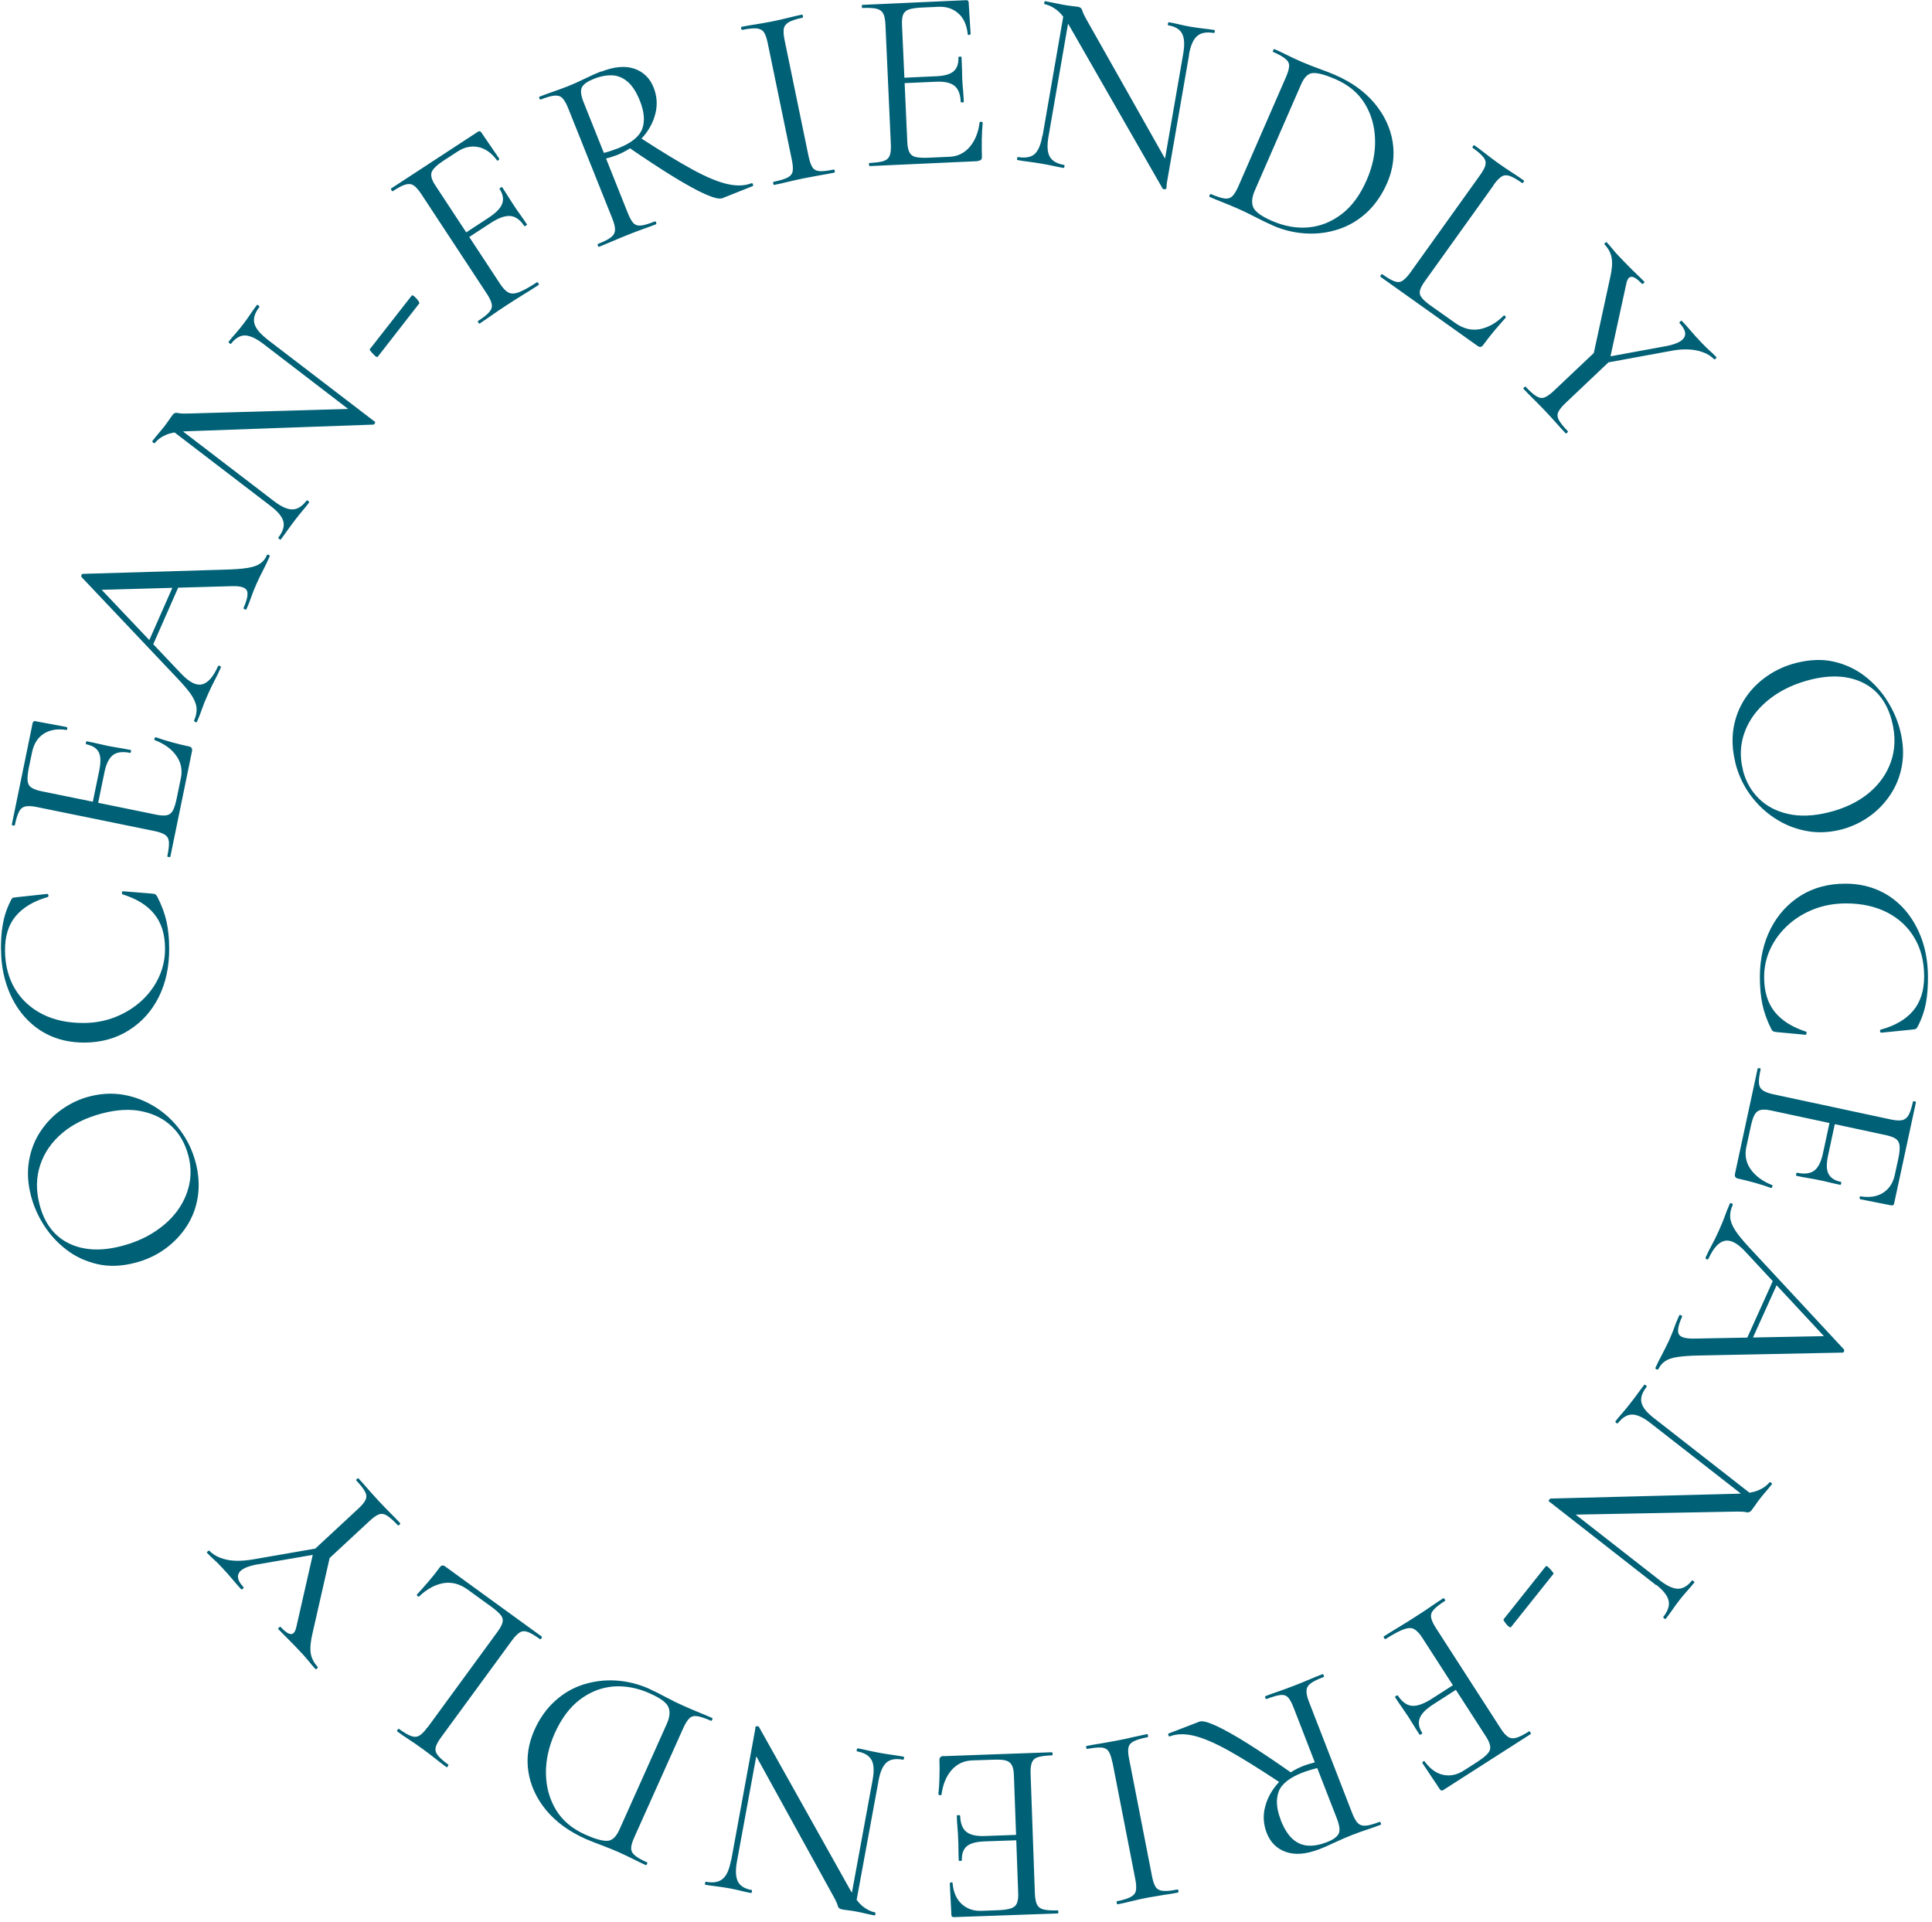 <svg width="384" height="382" viewBox="0 0 384 382" fill="none" xmlns="http://www.w3.org/2000/svg">
<path d="M209.096 348.265C209.096 348.265 209.211 348.356 209.211 348.561C209.211 348.766 209.21 348.857 209.119 348.88C207.861 348.926 206.9 349.04 206.305 349.245C205.687 349.428 205.298 349.792 205.092 350.316C204.886 350.841 204.794 351.594 204.84 352.574L205.687 376.314C205.732 377.295 205.87 378.047 206.099 378.526C206.35 379.005 206.763 379.347 207.403 379.507C208.021 379.666 208.982 379.735 210.24 379.689C210.309 379.69 210.354 379.781 210.354 379.986C210.354 380.191 210.354 380.282 210.263 380.305L189.579 381.035C189.282 381.035 189.099 380.898 189.099 380.602L188.778 374.308C188.779 374.306 188.871 374.148 189.053 374.125C189.236 374.102 189.327 374.125 189.327 374.239C189.487 376.086 190.105 377.478 191.157 378.436C192.21 379.393 193.537 379.849 195.139 379.78L198.273 379.667C199.44 379.621 200.31 379.507 200.905 379.302C201.5 379.119 201.911 378.777 202.117 378.275C202.323 377.796 202.415 377.089 202.369 376.154L201.991 365.763L195.643 365.983C193.995 366.052 192.828 366.371 192.142 366.964C191.455 367.557 191.135 368.469 191.181 369.746C191.181 369.815 191.089 369.86 190.883 369.86C190.677 369.86 190.585 369.861 190.562 369.77C190.517 368.743 190.494 367.945 190.494 367.375C190.494 366.805 190.494 366.211 190.448 365.596C190.425 364.821 190.379 364.045 190.311 363.293C190.242 362.54 190.197 361.742 190.174 360.875C190.174 360.807 190.266 360.762 190.472 360.762C190.677 360.762 190.769 360.761 190.792 360.853L190.837 360.875C190.883 362.38 191.295 363.453 192.05 364.068C192.805 364.684 194.041 364.981 195.757 364.912L201.952 364.692L201.522 352.871C201.5 351.982 201.362 351.298 201.11 350.842C200.859 350.363 200.47 350.066 199.898 349.906C199.326 349.747 198.479 349.701 197.335 349.747L193.217 349.884C191.57 349.952 190.22 350.59 189.145 351.799C188.069 353.007 187.405 354.65 187.131 356.68C187.131 356.771 187.039 356.816 186.833 356.793C186.627 356.77 186.513 356.702 186.513 356.588C186.604 355.699 186.696 354.604 186.719 353.35C186.764 352.073 186.764 350.91 186.719 349.815C186.719 349.314 186.97 349.039 187.52 349.017L187.542 349.04L209.096 348.265ZM150.476 343.088C150.659 343.088 150.774 343.133 150.819 343.179L168.94 375.539C169.067 375.766 169.194 375.983 169.319 376.19L173.448 353.715C173.769 351.959 173.699 350.659 173.219 349.792C172.738 348.926 171.8 348.355 170.382 348.104C170.29 348.104 170.244 347.968 170.29 347.763C170.336 347.558 170.405 347.467 170.496 347.489C171.16 347.603 171.869 347.762 172.556 347.922C173.265 348.082 174.043 348.242 174.936 348.401C175.782 348.561 176.583 348.675 177.384 348.789C178.162 348.903 178.917 349.017 179.626 349.153C179.694 349.154 179.717 349.268 179.672 349.473C179.626 349.677 179.58 349.769 179.512 349.747C178.025 349.473 176.926 349.655 176.193 350.316C175.461 350.978 174.936 352.164 174.615 353.92V353.942L170.264 377.598C170.681 378.145 171.086 378.577 171.48 378.892C172.281 379.53 173.105 379.94 173.905 380.1C173.997 380.1 174.043 380.237 173.997 380.419C173.951 380.624 173.883 380.715 173.791 380.692C173.173 380.578 172.579 380.441 171.961 380.305C171.343 380.145 170.771 380.032 170.268 379.94C169.673 379.826 169.077 379.735 168.528 379.667C167.979 379.599 167.568 379.553 167.293 379.484C166.858 379.393 166.584 379.165 166.492 378.731C166.401 378.321 166.034 377.546 165.394 376.429L150.315 349.065L146.472 369.997C146.151 371.753 146.22 373.053 146.654 373.942C147.089 374.832 148.028 375.402 149.4 375.653C149.469 375.653 149.492 375.767 149.446 375.973C149.401 376.177 149.355 376.269 149.286 376.246C148.623 376.132 147.913 375.972 147.204 375.79C146.495 375.608 145.717 375.448 144.87 375.288C144.069 375.151 143.245 375.014 142.444 374.923C141.644 374.832 140.912 374.717 140.226 374.604C140.134 374.604 140.088 374.467 140.134 374.285C140.18 374.08 140.248 373.988 140.34 374.011C141.781 374.284 142.902 374.079 143.657 373.418C144.435 372.757 144.962 371.548 145.282 369.792L145.327 369.77L150.097 343.747L150.155 343.133L150.201 343.179C150.205 343.176 150.318 343.088 150.476 343.088ZM227.973 344.661C228.064 344.661 228.156 344.73 228.179 344.935C228.202 345.14 228.178 345.255 228.087 345.277C226.874 345.505 225.959 345.779 225.364 346.075C224.769 346.372 224.404 346.782 224.289 347.329C224.175 347.876 224.22 348.63 224.426 349.61L228.979 372.939C229.163 373.92 229.415 374.626 229.712 375.06C230.009 375.493 230.489 375.767 231.176 375.812C231.839 375.881 232.8 375.79 234.013 375.539C234.104 375.539 234.196 375.607 234.219 375.812C234.264 376.017 234.219 376.131 234.128 376.154C233.327 376.314 232.389 376.474 231.359 376.61C230.33 376.77 229.254 376.953 228.133 377.158C226.92 377.386 225.822 377.637 224.815 377.888C223.809 378.139 222.916 378.344 222.161 378.48C222.07 378.48 221.978 378.412 221.955 378.207C221.909 378.002 221.955 377.888 222.047 377.865C223.259 377.637 224.151 377.341 224.746 377.021C225.341 376.702 225.685 376.269 225.776 375.722C225.868 375.174 225.845 374.422 225.639 373.441L221.108 350.226L221.086 350.271C220.903 349.291 220.651 348.583 220.354 348.104C220.056 347.649 219.575 347.375 218.912 347.329C218.249 347.283 217.31 347.375 216.098 347.604C216.006 347.604 215.937 347.534 215.892 347.329C215.846 347.124 215.892 347.01 215.983 347.01C216.784 346.85 217.699 346.691 218.706 346.531C219.713 346.372 220.811 346.167 222.023 345.938C223.144 345.733 224.197 345.505 225.227 345.254C226.256 345.026 227.172 344.821 227.973 344.661ZM115.926 334.81C118.008 334.148 120.182 333.875 122.424 334.012C124.666 334.149 126.863 334.696 128.991 335.631L129.06 335.676C129.975 336.086 131.073 336.634 132.354 337.318C133.636 338.002 134.848 338.595 135.992 339.097C137.022 339.553 138.028 339.986 138.989 340.374C139.95 340.762 140.82 341.127 141.575 341.469C141.644 341.492 141.621 341.606 141.553 341.788C141.461 341.97 141.392 342.061 141.323 342.016C140.202 341.514 139.31 341.218 138.624 341.104C137.96 340.99 137.433 341.127 137.021 341.515C136.633 341.902 136.221 342.541 135.81 343.452L126.085 365.14C125.673 366.052 125.467 366.759 125.444 367.307C125.444 367.854 125.673 368.332 126.177 368.766C126.68 369.199 127.504 369.656 128.625 370.157C128.693 370.18 128.67 370.294 128.602 370.477C128.51 370.659 128.442 370.75 128.373 370.704C127.618 370.362 126.794 369.975 125.856 369.496C124.941 369.04 123.957 368.561 122.928 368.104C121.898 367.648 120.754 367.192 119.541 366.736C118.329 366.28 117.276 365.87 116.43 365.505C113.112 364.023 110.48 362.107 108.535 359.758C106.613 357.409 105.424 354.832 105.012 352.073C104.6 349.314 105.011 346.577 106.201 343.886C107.254 341.537 108.604 339.622 110.297 338.094C111.967 336.566 113.844 335.471 115.926 334.81ZM262.889 332.734C262.957 332.712 263.026 332.803 263.095 332.985C263.163 333.168 263.186 333.282 263.095 333.305C261.905 333.761 261.059 334.171 260.532 334.559C260.006 334.946 259.709 335.425 259.686 335.995C259.64 336.565 259.8 337.295 260.166 338.23L268.769 360.396C269.135 361.331 269.501 361.97 269.89 362.357C270.279 362.745 270.806 362.905 271.446 362.859C272.087 362.814 273.002 362.562 274.191 362.106C274.283 362.061 274.375 362.153 274.443 362.335C274.512 362.517 274.512 362.631 274.421 362.677C273.643 362.973 272.773 363.293 271.789 363.612C270.805 363.932 269.799 364.297 268.746 364.707C267.762 365.095 266.618 365.573 265.359 366.166C264.101 366.759 263.026 367.238 262.134 367.58L262.156 367.558C259.594 368.538 257.42 368.72 255.59 368.082C253.782 367.443 252.501 366.189 251.769 364.296C251.105 362.563 250.99 360.829 251.471 359.051C251.928 357.272 252.844 355.676 254.171 354.239C254.193 354.216 254.214 354.193 254.236 354.17C250.239 351.519 246.88 349.436 244.218 347.945C241.427 346.395 239.116 345.414 237.263 344.98C235.432 344.547 233.83 344.593 232.48 345.117C232.389 345.163 232.297 345.072 232.229 344.89C232.16 344.707 232.16 344.593 232.251 344.547C233.853 343.931 235.157 343.43 236.164 343.042C237.171 342.654 237.926 342.358 238.406 342.176C238.955 341.971 240.054 342.244 241.747 343.02C243.417 343.795 245.569 345.004 248.177 346.646C250.641 348.196 253.43 350.075 256.547 352.258C257.336 351.747 258.191 351.312 259.113 350.955C259.434 350.841 259.8 350.705 260.212 350.591C260.624 350.477 260.99 350.363 261.333 350.271L257.123 339.416C256.757 338.481 256.413 337.82 256.047 337.409C255.681 336.999 255.178 336.816 254.515 336.885C253.851 336.953 252.936 337.227 251.746 337.683C251.655 337.728 251.563 337.637 251.494 337.455C251.426 337.273 251.425 337.159 251.517 337.113C252.295 336.817 253.142 336.497 254.103 336.178C255.063 335.836 256.093 335.47 257.214 335.037C258.266 334.627 259.273 334.216 260.234 333.806C261.195 333.395 262.088 333.031 262.889 332.734ZM261.813 351.411C261.333 351.525 260.852 351.663 260.326 351.822C259.8 351.982 259.342 352.141 258.907 352.301C256.322 353.304 254.72 354.559 254.148 356.087C253.577 357.615 253.691 359.462 254.537 361.628L254.515 361.65C255.201 363.406 256.002 364.684 256.917 365.505C257.832 366.326 258.862 366.759 260.006 366.827C261.127 366.896 262.362 366.668 263.712 366.144C264.902 365.687 265.657 365.163 266.023 364.547C266.389 363.931 266.275 362.905 265.726 361.469L261.813 351.411ZM129.22 336.588C126.703 335.47 124.277 335.015 121.875 335.197C119.496 335.402 117.299 336.269 115.263 337.797C113.249 339.325 111.579 341.56 110.274 344.456C109.062 347.17 108.467 349.861 108.513 352.529C108.559 355.197 109.222 357.591 110.503 359.712C111.784 361.833 113.729 363.476 116.338 364.639C118.214 365.482 119.656 365.893 120.64 365.87C121.623 365.87 122.424 365.14 123.088 363.703L132.537 342.608C133.132 341.286 133.223 340.191 132.857 339.302C132.491 338.412 131.278 337.5 129.196 336.588H129.22ZM286.891 317.638C286.896 317.639 287.031 317.664 287.143 317.843C287.257 318.025 287.279 318.117 287.233 318.162C286.158 318.846 285.403 319.439 284.969 319.918C284.534 320.397 284.351 320.921 284.442 321.469C284.534 322.016 284.854 322.723 285.38 323.544L298.262 343.521C298.788 344.364 299.291 344.913 299.749 345.209C300.207 345.505 300.756 345.573 301.374 345.391C301.992 345.208 302.839 344.798 303.914 344.114C303.983 344.069 304.051 344.137 304.165 344.319C304.279 344.502 304.303 344.593 304.257 344.639L286.845 355.79C286.593 355.95 286.364 355.904 286.204 355.653L282.703 350.408C282.703 350.408 282.704 350.225 282.841 350.111C283.001 349.997 283.092 349.975 283.138 350.066C284.236 351.571 285.472 352.46 286.845 352.757C288.24 353.053 289.613 352.757 290.963 351.891L293.595 350.203C295.036 349.268 295.883 348.492 296.111 347.854C296.34 347.215 296.112 346.371 295.448 345.3L289.365 335.863L284.969 338.687C283.436 339.667 282.497 340.602 282.177 341.515C281.834 342.427 282.017 343.385 282.681 344.434C282.726 344.502 282.657 344.57 282.475 344.684C282.292 344.798 282.2 344.821 282.154 344.775C281.605 343.909 281.171 343.248 280.873 342.746C280.576 342.267 280.278 341.765 279.935 341.24C279.5 340.579 279.065 339.941 278.631 339.325C278.196 338.709 277.738 338.048 277.28 337.318C277.235 337.25 277.303 337.181 277.486 337.067C277.669 336.954 277.761 336.93 277.807 336.976V336.953C278.63 338.207 279.546 338.914 280.575 339.028C281.605 339.142 282.909 338.686 284.511 337.683L288.774 334.947L282.703 325.528C282.154 324.662 281.605 324.091 281.079 323.795C280.553 323.498 279.843 323.522 278.974 323.841C278.104 324.16 276.914 324.798 275.404 325.756C275.313 325.801 275.221 325.756 275.106 325.573C274.992 325.391 274.993 325.3 275.062 325.231C276.022 324.616 277.052 323.978 278.15 323.316C279.249 322.655 280.461 321.902 281.788 321.035C282.749 320.419 283.665 319.827 284.534 319.211C285.404 318.595 286.204 318.094 286.891 317.638ZM87.417 311.503C87.714 311.093 88.08 311.025 88.492 311.344L107.712 325.3C107.712 325.3 107.712 325.437 107.62 325.619C107.506 325.779 107.414 325.847 107.346 325.802C106.339 325.072 105.538 324.593 104.92 324.365C104.302 324.137 103.776 324.16 103.296 324.456C102.838 324.753 102.289 325.3 101.717 326.098L87.668 345.3C87.073 346.098 86.73 346.76 86.593 347.284C86.478 347.809 86.593 348.333 87.005 348.857C87.417 349.382 88.103 349.998 89.109 350.728C89.155 350.773 89.11 350.864 89.019 351.047C88.927 351.229 88.812 351.275 88.743 351.229C88.08 350.751 87.348 350.18 86.547 349.541C85.746 348.903 84.877 348.241 83.962 347.58C83.001 346.873 82.062 346.235 81.216 345.688C80.369 345.14 79.614 344.616 78.974 344.137C78.882 344.068 78.905 343.955 79.019 343.795C79.134 343.636 79.248 343.567 79.316 343.635C80.323 344.365 81.124 344.844 81.742 345.049C82.36 345.277 82.909 345.231 83.39 344.935C83.87 344.638 84.397 344.091 84.969 343.293H85.014L98.902 324.297C99.451 323.544 99.772 322.928 99.887 322.427C100.001 321.925 99.886 321.423 99.475 320.944C99.086 320.465 98.422 319.895 97.507 319.233L92.977 315.95C91.375 314.787 89.727 314.354 88.034 314.673C86.364 314.992 84.785 315.882 83.298 317.296C83.229 317.387 83.138 317.363 83.001 317.227C82.864 317.113 82.818 316.999 82.886 316.908C83.526 316.224 84.259 315.379 85.129 314.376C85.998 313.373 86.754 312.415 87.417 311.503ZM70.942 293.943C71.103 293.807 71.194 293.761 71.263 293.853C71.835 294.445 72.429 295.129 73.093 295.904C73.756 296.657 74.489 297.478 75.312 298.367C76.09 299.188 76.846 299.987 77.601 300.739C78.356 301.492 78.996 302.154 79.522 302.724C79.591 302.792 79.545 302.905 79.408 303.042C79.248 303.179 79.157 303.225 79.065 303.134C78.219 302.245 77.509 301.606 76.938 301.241C76.365 300.876 75.816 300.808 75.312 300.99C74.809 301.173 74.168 301.629 73.436 302.312L65.518 309.66L62.156 324.434C61.744 326.144 61.607 327.489 61.744 328.516C61.904 329.542 62.362 330.454 63.14 331.298C63.208 331.366 63.163 331.48 63.025 331.617C62.865 331.754 62.751 331.799 62.683 331.708C62.294 331.275 61.882 330.818 61.47 330.294C61.058 329.792 60.669 329.336 60.303 328.926C59.662 328.242 59.044 327.603 58.449 326.965C57.832 326.349 57.26 325.756 56.711 325.209C56.162 324.662 55.681 324.183 55.292 323.772C55.246 323.727 55.292 323.635 55.452 323.476C55.612 323.339 55.704 323.293 55.75 323.339C56.665 324.319 57.374 324.798 57.855 324.775C58.358 324.775 58.701 324.274 58.907 323.339L62.159 309.039L50.876 310.979C49.023 311.343 47.879 311.913 47.467 312.666C47.055 313.419 47.375 314.377 48.428 315.494C48.473 315.54 48.428 315.631 48.268 315.768C48.108 315.904 48.016 315.95 47.97 315.904C47.329 315.22 46.757 314.559 46.208 313.897C45.659 313.236 44.927 312.415 43.989 311.412C43.394 310.796 42.914 310.294 42.502 309.952C42.113 309.61 41.632 309.154 41.129 308.606C41.083 308.561 41.129 308.47 41.289 308.333C41.449 308.196 41.541 308.151 41.587 308.196C42.159 308.789 42.868 309.268 43.76 309.61C44.652 309.952 45.636 310.158 46.712 310.203C47.787 310.249 48.954 310.157 50.19 309.952L62.662 307.789L71.217 299.85C71.949 299.165 72.429 298.595 72.658 298.094C72.887 297.592 72.865 297.067 72.567 296.497C72.27 295.927 71.698 295.175 70.828 294.263C70.76 294.194 70.805 294.08 70.942 293.943ZM307.277 311.252C307.284 311.252 307.532 311.256 307.78 311.525C308.032 311.776 308.284 312.028 308.513 312.324C308.741 312.597 308.833 312.78 308.765 312.803L300.275 323.453C300.267 323.453 300.064 323.448 299.795 323.225C299.52 322.997 299.292 322.7 299.086 322.403C298.88 322.107 298.789 321.925 298.857 321.834L307.277 311.252ZM326.817 275.221C326.863 275.175 326.955 275.221 327.115 275.335C327.275 275.449 327.344 275.54 327.298 275.608C326.36 276.794 326.017 277.866 326.269 278.801C326.497 279.759 327.321 280.762 328.739 281.856L347.724 296.682C348.428 296.567 349.018 296.408 349.492 296.201C350.453 295.791 351.185 295.266 351.688 294.628C351.757 294.537 351.872 294.582 352.032 294.696C352.192 294.833 352.238 294.924 352.169 295.016C351.78 295.494 351.391 295.973 350.979 296.452C350.568 296.931 350.201 297.364 349.881 297.774C349.492 298.253 349.149 298.732 348.852 299.188C348.531 299.644 348.302 299.963 348.119 300.191C347.845 300.533 347.502 300.671 347.09 300.557C346.678 300.443 345.831 300.42 344.527 300.442L313.174 301.034L329.906 314.103C331.302 315.197 332.514 315.745 333.498 315.768C334.482 315.768 335.421 315.243 336.29 314.126C336.336 314.08 336.427 314.125 336.587 314.239C336.747 314.353 336.816 314.445 336.771 314.514C336.359 315.061 335.878 315.586 335.397 316.133C334.894 316.68 334.39 317.296 333.864 317.957C333.361 318.595 332.88 319.257 332.423 319.918C331.965 320.579 331.53 321.172 331.096 321.72C331.027 321.811 330.913 321.788 330.753 321.651C330.593 321.515 330.547 321.423 330.615 321.332C331.53 320.169 331.874 319.097 331.646 318.116C331.417 317.136 330.593 316.087 329.197 314.992L329.174 315.061L308.058 298.548L307.85 298.413L307.826 298.391C307.826 298.391 307.78 298.253 307.895 298.116C308.009 297.979 308.078 297.888 308.146 297.843L345.328 296.885C345.564 296.879 345.792 296.869 346.014 296.857L327.984 282.792C326.589 281.697 325.375 281.149 324.392 281.149C323.408 281.15 322.469 281.72 321.577 282.86C321.508 282.928 321.394 282.929 321.234 282.792C321.074 282.678 321.028 282.564 321.097 282.473C321.509 281.925 321.967 281.401 322.447 280.854C322.928 280.306 323.431 279.69 323.98 278.983C324.507 278.322 325.01 277.661 325.468 277.022C325.925 276.384 326.383 275.791 326.817 275.221ZM64.811 310.317L64.856 310.294L64.845 310.284L64.811 310.317ZM343.817 239.234C343.863 239.12 344.001 239.098 344.184 239.166C344.367 239.257 344.435 239.349 344.39 239.485C344.001 240.329 343.841 241.127 343.887 241.902C343.932 242.678 344.252 243.522 344.824 244.434C345.396 245.346 346.334 246.486 347.593 247.854L366.516 268.22C366.518 268.229 366.583 268.451 366.516 268.607C366.447 268.767 366.355 268.835 366.24 268.835L337.914 269.405C336.061 269.428 334.574 269.543 333.453 269.702C332.332 269.862 331.485 270.158 330.913 270.568C330.341 270.956 329.906 271.503 329.608 272.142V272.097C329.54 272.21 329.425 272.233 329.242 272.165C329.059 272.074 328.991 271.982 329.037 271.846C329.449 270.934 329.883 270.044 330.387 269.132C330.867 268.22 331.302 267.33 331.714 266.464C332.149 265.506 332.492 264.639 332.767 263.887C333.018 263.134 333.361 262.336 333.75 261.47C333.796 261.333 333.933 261.332 334.116 261.4C334.299 261.492 334.368 261.583 334.322 261.72C333.567 263.361 333.361 264.502 333.658 265.141C333.956 265.756 334.917 266.053 336.564 266.053L347.292 265.851L352.349 254.629L346.77 248.63C345.214 246.988 343.863 246.327 342.696 246.646C341.552 246.943 340.5 248.129 339.585 250.158C339.516 250.318 339.378 250.341 339.195 250.272C339.012 250.181 338.944 250.067 339.013 249.907C339.425 248.972 339.86 248.129 340.271 247.376C340.683 246.623 341.163 245.665 341.689 244.479C342.193 243.362 342.559 242.45 342.811 241.743C343.062 241.036 343.383 240.215 343.817 239.234ZM348.42 265.83L362.521 265.565L353.111 255.449L348.42 265.83ZM17.836 217.912C20.17 217.319 22.435 217.205 24.678 217.615C26.92 218.026 28.979 218.847 30.901 220.056C32.823 221.264 34.471 222.815 35.866 224.708C37.262 226.601 38.269 228.699 38.887 231.048V231.024C39.505 233.396 39.642 235.677 39.321 237.844C38.978 240.01 38.246 241.972 37.102 243.728C35.958 245.483 34.516 246.988 32.777 248.242C31.038 249.496 29.071 250.409 26.874 250.979C24.174 251.686 21.68 251.777 19.393 251.253C17.105 250.728 15.044 249.793 13.26 248.425C11.452 247.057 9.966 245.437 8.753 243.545C7.54 241.675 6.693 239.714 6.167 237.707C5.526 235.267 5.389 232.941 5.755 230.774C6.121 228.608 6.876 226.646 8.021 224.913C9.164 223.18 10.583 221.698 12.299 220.489C14.015 219.281 15.845 218.414 17.836 217.912ZM28.315 220.899C25.936 220.375 23.259 220.512 20.239 221.31C17.128 222.131 14.496 223.408 12.391 225.187C10.286 226.965 8.822 229.064 7.998 231.526C7.174 233.989 7.128 236.635 7.883 239.485C8.844 243.157 10.79 245.711 13.695 247.125C16.601 248.539 20.101 248.721 24.174 247.649C26.53 247.034 28.659 246.145 30.513 244.959C32.389 243.773 33.945 242.382 35.157 240.763C36.37 239.144 37.194 237.364 37.605 235.472C38.017 233.556 37.948 231.595 37.422 229.588L37.399 229.565C36.804 227.308 35.752 225.438 34.196 223.933C32.64 222.428 30.695 221.424 28.315 220.899ZM349.675 212.302C349.881 212.347 349.972 212.393 349.949 212.462C349.675 213.693 349.561 214.628 349.606 215.267C349.652 215.905 349.904 216.384 350.361 216.703C350.819 217.022 351.529 217.297 352.513 217.502L375.805 222.496C376.766 222.701 377.521 222.747 378.07 222.633C378.596 222.519 379.031 222.176 379.352 221.629C379.672 221.059 379.946 220.17 380.221 218.938C380.221 218.87 380.335 218.847 380.541 218.893C380.747 218.938 380.838 218.984 380.815 219.053L376.469 239.212C376.4 239.508 376.216 239.622 375.919 239.576L369.719 238.345C369.714 238.34 369.582 238.205 369.604 238.026C369.627 237.844 369.696 237.753 369.787 237.775C371.618 238.072 373.128 237.82 374.317 237.045C375.507 236.27 376.262 235.084 376.605 233.511L377.27 230.455C377.521 229.315 377.612 228.448 377.566 227.81C377.521 227.194 377.292 226.715 376.88 226.396C376.468 226.076 375.782 225.825 374.89 225.62L364.679 223.43L363.335 229.702C362.992 231.321 363.015 232.507 363.427 233.306C363.839 234.104 364.662 234.651 365.897 234.901C365.966 234.901 365.989 235.016 365.943 235.221C365.898 235.426 365.852 235.517 365.783 235.494C364.776 235.289 363.998 235.107 363.449 234.97C362.9 234.833 362.328 234.696 361.71 234.582C360.932 234.422 360.177 234.263 359.422 234.149C358.667 234.035 357.889 233.876 357.043 233.693C356.974 233.693 356.974 233.579 356.997 233.374C357.02 233.169 357.089 233.077 357.157 233.1V233.077C358.622 233.396 359.766 233.26 360.566 232.689C361.367 232.096 361.94 230.979 362.306 229.314L363.624 223.203L352.032 220.717C351.163 220.534 350.475 220.489 349.949 220.604C349.423 220.718 349.035 221.036 348.737 221.561C348.44 222.085 348.188 222.884 347.959 223.979L347.09 227.992C346.747 229.588 347.021 231.071 347.959 232.394C348.897 233.716 350.293 234.765 352.215 235.54C352.306 235.54 352.329 235.677 352.261 235.859C352.192 236.042 352.101 236.133 351.986 236.11C351.14 235.791 350.11 235.449 348.874 235.106C347.639 234.764 346.494 234.468 345.419 234.24C344.916 234.126 344.733 233.807 344.848 233.282L344.824 233.374L349.354 212.348C349.354 212.348 349.469 212.279 349.675 212.302ZM30.077 177.593C30.489 177.616 30.741 177.685 30.855 177.73C30.947 177.799 31.084 177.936 31.222 178.141C32.137 179.919 32.754 181.584 33.098 183.157C33.441 184.731 33.624 186.51 33.624 188.494C33.647 192.12 32.96 195.336 31.564 198.141C30.169 200.945 28.201 203.135 25.639 204.754C23.099 206.373 20.148 207.194 16.784 207.217C14.313 207.217 12.07 206.783 10.057 205.894C8.043 205.004 6.304 203.705 4.84 202.04C3.376 200.375 2.255 198.414 1.454 196.156C0.653 193.899 0.218 191.436 0.218 188.768H0.195C0.195 187.331 0.241 186.054 0.378 184.937C0.515 183.819 0.722 182.793 0.996 181.835C1.271 180.877 1.682 179.896 2.186 178.893C2.323 178.642 2.437 178.506 2.506 178.46C2.597 178.414 2.849 178.369 3.307 178.323L9.439 177.661C9.442 177.663 9.577 177.754 9.622 177.912C9.668 178.095 9.622 178.209 9.508 178.277C6.671 179.098 4.543 180.375 3.102 182.108C1.66 183.841 0.973 186.122 0.996 188.927C1.019 191.846 1.683 194.378 2.964 196.521C4.245 198.688 6.075 200.353 8.409 201.562C10.743 202.747 13.512 203.34 16.669 203.317C18.934 203.317 21.063 202.884 23.008 202.108C24.975 201.31 26.692 200.238 28.179 198.87C29.666 197.479 30.81 195.905 31.61 194.149C32.411 192.371 32.824 190.501 32.801 188.517C32.801 185.666 32.068 183.385 30.649 181.652C29.254 179.919 27.149 178.619 24.357 177.753C24.266 177.73 24.22 177.616 24.243 177.411C24.266 177.229 24.335 177.137 24.403 177.137L30.077 177.593ZM366.79 175.632C369.261 175.632 371.503 176.111 373.517 177.023C375.53 177.936 377.246 179.258 378.688 180.923C380.129 182.61 381.228 184.571 382.028 186.829C382.806 189.087 383.195 191.55 383.195 194.218C383.195 195.654 383.127 196.931 382.989 198.049C382.852 199.166 382.646 200.193 382.349 201.15C382.051 202.108 381.662 203.089 381.136 204.069C380.999 204.297 380.884 204.457 380.793 204.503C380.701 204.549 380.45 204.594 379.992 204.64L373.86 205.256C373.86 205.256 373.723 205.164 373.677 205.005C373.631 204.845 373.677 204.708 373.814 204.64C376.674 203.864 378.802 202.61 380.267 200.877C381.708 199.144 382.44 196.886 382.44 194.081C382.44 191.162 381.822 188.63 380.541 186.464C379.283 184.298 377.475 182.587 375.142 181.379C372.808 180.17 370.062 179.555 366.904 179.555C364.639 179.555 362.511 179.942 360.543 180.694C358.575 181.47 356.837 182.519 355.35 183.888C353.863 185.256 352.696 186.806 351.872 188.585C351.048 190.341 350.636 192.211 350.636 194.195C350.636 197.046 351.322 199.326 352.718 201.082C354.113 202.838 356.196 204.138 358.965 205.05C359.056 205.073 359.102 205.187 359.057 205.393C359.011 205.574 358.965 205.666 358.896 205.666L353.222 205.142C352.81 205.096 352.558 205.05 352.443 204.981C352.329 204.913 352.214 204.776 352.077 204.571C351.185 202.793 350.59 201.105 350.27 199.531C349.949 197.958 349.789 196.179 349.789 194.195C349.789 190.569 350.522 187.353 351.94 184.571C353.359 181.789 355.372 179.6 357.912 178.004C360.475 176.408 363.427 175.632 366.79 175.632ZM7.037 143.341L13.26 144.503C13.26 144.503 13.398 144.617 13.375 144.822C13.375 145.005 13.283 145.096 13.191 145.073C11.361 144.8 9.851 145.073 8.661 145.849C7.471 146.647 6.739 147.833 6.396 149.406L5.755 152.462C5.526 153.602 5.435 154.492 5.48 155.107C5.526 155.723 5.756 156.203 6.19 156.499C6.625 156.795 7.288 157.069 8.203 157.251L18.452 159.343L19.735 153.101C20.056 151.482 20.033 150.296 19.621 149.498C19.209 148.7 18.385 148.175 17.127 147.924C17.058 147.924 17.058 147.81 17.081 147.604C17.104 147.4 17.173 147.309 17.241 147.331C18.248 147.536 19.026 147.696 19.575 147.833C20.124 147.97 20.697 148.084 21.314 148.221C22.092 148.38 22.848 148.517 23.602 148.631C24.357 148.745 25.135 148.905 25.981 149.064C26.05 149.064 26.073 149.179 26.027 149.384C25.982 149.589 25.936 149.68 25.867 149.657V149.635C24.38 149.338 23.259 149.475 22.458 150.067C21.68 150.66 21.108 151.801 20.765 153.466L19.509 159.558L31.107 161.926C31.977 162.108 32.686 162.132 33.19 162.018C33.716 161.904 34.104 161.584 34.379 161.06C34.654 160.535 34.905 159.737 35.134 158.619L35.958 154.605C36.278 152.987 35.981 151.527 35.043 150.205C34.105 148.882 32.686 147.833 30.764 147.104C30.672 147.103 30.649 146.966 30.718 146.784C30.786 146.602 30.879 146.51 30.993 146.533C31.84 146.852 32.869 147.172 34.105 147.514C35.34 147.856 36.484 148.129 37.56 148.357C38.063 148.449 38.269 148.791 38.154 149.315L38.178 149.224L33.852 170.296C33.846 170.301 33.732 170.385 33.532 170.341C33.327 170.295 33.235 170.25 33.258 170.182C33.51 168.95 33.624 167.993 33.578 167.377C33.532 166.738 33.281 166.259 32.823 165.939C32.366 165.62 31.656 165.37 30.673 165.165L7.312 160.398C6.328 160.193 5.572 160.17 5.046 160.284C4.52 160.398 4.085 160.74 3.787 161.311C3.49 161.881 3.193 162.77 2.941 164.024C2.941 164.093 2.827 164.116 2.621 164.07C2.415 164.025 2.323 163.979 2.346 163.91L6.487 143.705C6.556 143.409 6.74 143.272 7.037 143.341ZM357.111 131.732C359.811 131.071 362.306 130.98 364.594 131.527C366.882 132.075 368.918 133.033 370.702 134.424C372.487 135.815 373.975 137.457 375.142 139.35C376.331 141.242 377.177 143.204 377.681 145.233C378.298 147.696 378.413 150 378.024 152.166C377.635 154.332 376.857 156.271 375.69 158.004C374.524 159.737 373.105 161.197 371.389 162.383C369.673 163.569 367.819 164.412 365.806 164.914C363.472 165.484 361.184 165.575 358.965 165.142C356.723 164.708 354.663 163.887 352.764 162.633C350.865 161.401 349.217 159.828 347.845 157.936C346.472 156.043 345.487 153.922 344.893 151.55H344.916C344.321 149.155 344.207 146.898 344.55 144.731C344.916 142.565 345.671 140.627 346.815 138.871C347.959 137.115 349.424 135.632 351.186 134.4C352.947 133.169 354.915 132.28 357.111 131.732ZM370.336 135.724C367.453 134.287 363.953 134.059 359.857 135.085C357.501 135.678 355.373 136.545 353.474 137.708C351.597 138.871 350.019 140.262 348.783 141.858C347.548 143.478 346.724 145.233 346.289 147.126C345.877 149.042 345.9 151.003 346.426 153.01L346.403 153.032C346.975 155.29 348.028 157.182 349.561 158.688C351.094 160.215 353.039 161.242 355.396 161.767C357.752 162.314 360.452 162.2 363.495 161.447C366.63 160.672 369.261 159.395 371.389 157.662C373.517 155.906 375.004 153.807 375.851 151.367C376.697 148.927 376.766 146.259 376.057 143.409C375.119 139.715 373.219 137.16 370.336 135.724ZM53.026 110.342C53.072 110.228 53.21 110.205 53.393 110.273C53.576 110.365 53.644 110.456 53.599 110.593C53.21 111.505 52.752 112.417 52.295 113.329C51.814 114.241 51.379 115.131 50.99 116.021C50.556 117.001 50.213 117.844 49.961 118.597C49.709 119.349 49.389 120.148 49 121.037C48.954 121.174 48.817 121.174 48.634 121.105C48.451 121.014 48.382 120.923 48.428 120.786C49.16 119.121 49.366 117.981 49.068 117.365C48.771 116.75 47.787 116.453 46.163 116.499L35.41 116.802L30.46 128.044L36.141 134.036C37.719 135.655 39.069 136.316 40.236 135.997C41.38 135.678 42.41 134.492 43.303 132.463C43.371 132.303 43.508 132.257 43.691 132.349C43.874 132.44 43.943 132.554 43.875 132.713C43.463 133.648 43.05 134.492 42.639 135.268C42.227 136.02 41.769 137.001 41.243 138.187C40.74 139.304 40.373 140.216 40.145 140.923C39.916 141.63 39.573 142.451 39.161 143.432C39.115 143.546 38.978 143.591 38.795 143.5C38.612 143.409 38.543 143.317 38.589 143.181C38.955 142.337 39.115 141.539 39.069 140.764C39.024 139.988 38.68 139.145 38.108 138.232C37.514 137.32 36.575 136.203 35.294 134.857L16.189 114.675C16.188 114.672 16.12 114.446 16.189 114.287C16.257 114.127 16.349 114.059 16.464 114.059L44.767 113.215C46.62 113.169 48.107 113.055 49.228 112.873C50.35 112.691 51.173 112.394 51.745 111.983C52.317 111.573 52.752 111.049 53.026 110.388V110.342ZM20.21 117.23L29.677 127.218L34.256 116.834L20.21 117.23ZM51.036 60.65C51.105 60.559 51.22 60.582 51.38 60.719C51.54 60.833 51.586 60.947 51.54 61.038C50.648 62.201 50.304 63.272 50.556 64.253C50.785 65.233 51.631 66.26 53.026 67.355V67.378L74.484 83.804L74.559 83.852C74.567 83.884 74.59 84 74.512 84.116C74.42 84.253 74.352 84.344 74.283 84.39L37.125 85.713C36.865 85.723 36.614 85.737 36.371 85.754L54.514 99.647C55.932 100.718 57.122 101.265 58.129 101.242C59.113 101.242 60.051 100.65 60.921 99.51C60.989 99.418 61.103 99.441 61.264 99.578C61.424 99.692 61.47 99.806 61.424 99.897C61.012 100.445 60.554 100.992 60.097 101.539C59.639 102.086 59.136 102.725 58.587 103.432C58.061 104.116 57.58 104.777 57.122 105.416C56.664 106.054 56.23 106.67 55.795 107.24C55.749 107.286 55.658 107.24 55.498 107.126C55.338 106.989 55.269 106.921 55.315 106.853C56.23 105.667 56.573 104.595 56.321 103.637C56.069 102.702 55.246 101.676 53.828 100.604L53.805 100.581L34.696 85.951C34.007 86.073 33.427 86.238 32.961 86.442C32 86.853 31.291 87.4 30.787 88.039C30.718 88.13 30.603 88.107 30.443 87.971C30.283 87.834 30.238 87.743 30.283 87.651C30.672 87.172 31.062 86.67 31.474 86.191C31.885 85.713 32.251 85.257 32.571 84.869C32.96 84.39 33.281 83.911 33.602 83.455C33.922 82.999 34.15 82.656 34.31 82.451C34.585 82.087 34.928 81.973 35.34 82.087C35.752 82.201 36.598 82.223 37.902 82.178L69.202 81.279L52.295 68.312C50.876 67.241 49.686 66.694 48.68 66.671C47.696 66.671 46.758 67.218 45.911 68.335C45.865 68.381 45.773 68.336 45.613 68.222C45.453 68.108 45.385 68.016 45.431 67.947C45.842 67.4 46.3 66.853 46.804 66.306C47.284 65.758 47.787 65.143 48.313 64.459C48.817 63.798 49.298 63.159 49.732 62.475C50.19 61.813 50.624 61.198 51.036 60.65ZM319.038 48.267C319.198 48.13 319.29 48.085 319.358 48.176C319.77 48.586 320.159 49.066 320.571 49.567C320.983 50.069 321.372 50.525 321.761 50.912C322.401 51.573 323.019 52.235 323.637 52.851C324.254 53.466 324.826 54.059 325.398 54.584C325.947 55.108 326.428 55.587 326.84 56.02C326.886 56.066 326.84 56.157 326.68 56.294C326.52 56.43 326.429 56.477 326.383 56.432C325.468 55.474 324.758 54.995 324.255 55.018C323.751 55.04 323.408 55.519 323.225 56.454L320.096 70.819L331.394 68.746C333.247 68.359 334.39 67.788 334.779 67.013C335.191 66.26 334.848 65.302 333.796 64.185C333.75 64.139 333.796 64.048 333.956 63.889C334.116 63.752 334.208 63.706 334.254 63.752C334.894 64.413 335.489 65.074 336.038 65.735C336.587 66.397 337.342 67.218 338.28 68.198C338.875 68.814 339.379 69.316 339.768 69.658C340.179 70 340.637 70.457 341.163 71.004C341.209 71.049 341.163 71.141 341.003 71.277C340.866 71.414 340.752 71.459 340.706 71.414C340.134 70.821 339.402 70.342 338.51 70.022C337.617 69.68 336.633 69.499 335.558 69.453C334.482 69.407 333.315 69.498 332.08 69.749L319.694 72.019L311.167 80.103C310.435 80.787 309.977 81.38 309.726 81.882C309.497 82.383 309.52 82.908 309.84 83.478C310.137 84.048 310.732 84.777 311.602 85.689C311.67 85.758 311.624 85.872 311.487 86.009C311.35 86.145 311.236 86.192 311.167 86.101C310.595 85.508 309.977 84.823 309.313 84.07C308.65 83.318 307.895 82.497 307.071 81.631C306.293 80.81 305.516 80.034 304.761 79.281C304.006 78.529 303.342 77.868 302.815 77.298C302.747 77.23 302.793 77.115 302.93 76.978C303.09 76.842 303.181 76.796 303.25 76.887C304.096 77.776 304.806 78.415 305.378 78.757C305.95 79.099 306.5 79.191 307.003 78.985C307.506 78.78 308.146 78.346 308.855 77.662L316.778 70.166L319.976 55.428C320.387 53.717 320.502 52.349 320.342 51.346C320.182 50.319 319.702 49.407 318.924 48.586C318.855 48.517 318.901 48.403 319.038 48.267ZM74.58 83.865L74.559 83.852C74.557 83.847 74.558 83.844 74.558 83.843L74.58 83.865ZM81.88 58.688C81.891 58.689 82.093 58.695 82.36 58.917C82.635 59.168 82.863 59.419 83.092 59.715C83.298 60.011 83.389 60.194 83.344 60.285L75.038 70.958H74.992C74.986 70.958 74.738 70.954 74.489 70.685C74.238 70.411 73.986 70.183 73.757 69.909C73.528 69.635 73.437 69.475 73.482 69.43L81.88 58.688ZM292.771 29.043C292.885 28.883 292.977 28.815 293.022 28.86C293.686 29.339 294.441 29.887 295.242 30.525C296.043 31.164 296.912 31.802 297.827 32.463C298.811 33.147 299.726 33.786 300.596 34.333C301.465 34.88 302.221 35.405 302.861 35.861C302.953 35.93 302.93 36.044 302.815 36.203C302.701 36.363 302.586 36.432 302.518 36.363C301.511 35.656 300.687 35.177 300.069 34.972C299.452 34.767 298.902 34.789 298.422 35.108C297.941 35.428 297.439 35.953 296.844 36.773L296.912 36.751L283.207 55.884C282.658 56.636 282.337 57.275 282.223 57.776C282.108 58.278 282.246 58.78 282.657 59.259C283.046 59.738 283.71 60.308 284.648 60.946L289.225 64.185C290.849 65.348 292.497 65.735 294.167 65.416C295.837 65.074 297.416 64.185 298.857 62.748C298.926 62.657 299.017 62.68 299.154 62.816C299.292 62.93 299.337 63.044 299.269 63.136C298.651 63.82 297.919 64.687 297.05 65.69C296.203 66.694 295.448 67.674 294.784 68.586C294.487 68.996 294.121 69.065 293.709 68.769L274.352 54.994C274.352 54.986 274.355 54.852 274.443 54.675C274.558 54.515 274.649 54.448 274.718 54.493C275.724 55.2 276.526 55.678 277.144 55.906C277.761 56.134 278.31 56.112 278.768 55.793C279.225 55.496 279.752 54.949 280.347 54.128L294.189 34.789C294.761 33.991 295.128 33.307 295.242 32.782C295.356 32.258 295.242 31.733 294.808 31.209C294.373 30.685 293.686 30.069 292.68 29.362C292.611 29.317 292.656 29.225 292.771 29.043ZM95.013 26.169C95.264 26.009 95.493 26.055 95.653 26.306L99.223 31.528C99.223 31.528 99.223 31.711 99.086 31.825C98.949 31.939 98.834 31.961 98.788 31.87C97.69 30.388 96.432 29.498 95.036 29.225C93.64 28.951 92.267 29.248 90.917 30.138L88.286 31.848C86.845 32.783 86.021 33.581 85.792 34.22C85.563 34.858 85.792 35.725 86.478 36.773L92.669 46.187L97.049 43.318C98.582 42.315 99.497 41.38 99.817 40.468C100.138 39.556 99.978 38.598 99.292 37.549C99.246 37.503 99.314 37.412 99.497 37.298C99.68 37.184 99.772 37.162 99.817 37.207C100.389 38.074 100.802 38.735 101.1 39.214C101.397 39.693 101.717 40.194 102.061 40.719C102.495 41.38 102.93 42.019 103.364 42.611C103.799 43.204 104.257 43.889 104.737 44.596C104.783 44.664 104.714 44.733 104.531 44.847C104.364 44.951 104.274 44.977 104.225 44.946C103.403 43.701 102.468 43.022 101.442 42.931C100.413 42.84 99.109 43.296 97.53 44.322L93.269 47.1L99.406 56.432C99.978 57.298 100.528 57.868 101.054 58.142C101.58 58.415 102.289 58.415 103.158 58.073C104.028 57.731 105.218 57.093 106.705 56.112C106.797 56.067 106.888 56.112 107.002 56.294C107.116 56.476 107.139 56.568 107.048 56.637C106.11 57.252 105.081 57.914 103.982 58.575C102.884 59.259 101.671 60.011 100.367 60.878C99.429 61.494 98.514 62.11 97.644 62.726C96.775 63.341 95.997 63.865 95.311 64.321L95.333 64.345C95.327 64.344 95.194 64.318 95.082 64.14C94.968 63.957 94.945 63.866 94.99 63.82C96.043 63.136 96.798 62.543 97.232 62.041C97.667 61.539 97.85 61.038 97.735 60.468C97.644 59.92 97.323 59.236 96.774 58.393L83.71 38.529C83.161 37.709 82.658 37.138 82.2 36.842C81.743 36.545 81.193 36.5 80.575 36.683C79.957 36.865 79.111 37.298 78.059 38.005C77.99 38.05 77.921 37.982 77.807 37.8C77.692 37.618 77.669 37.526 77.715 37.48L95.013 26.169ZM119.495 14.242C122.058 13.239 124.232 13.034 126.062 13.649C127.87 14.265 129.174 15.52 129.906 17.39C130.593 19.1 130.707 20.856 130.249 22.635C129.791 24.413 128.899 26.032 127.572 27.469C127.549 27.494 127.525 27.517 127.502 27.542C131.565 30.167 134.943 32.218 137.64 33.694C140.431 35.222 142.765 36.18 144.618 36.591C146.471 37.001 148.05 36.933 149.4 36.408C149.492 36.363 149.584 36.454 149.652 36.637C149.721 36.819 149.72 36.933 149.629 36.978C148.027 37.617 146.746 38.119 145.739 38.529C144.733 38.917 144 39.214 143.52 39.419V39.397C142.97 39.601 141.872 39.35 140.18 38.598C138.487 37.845 136.335 36.659 133.704 35.04C131.204 33.502 128.375 31.633 125.214 29.475C124.437 29.99 123.593 30.433 122.676 30.799C122.355 30.913 121.989 31.05 121.577 31.186C121.165 31.323 120.799 31.415 120.456 31.506L124.78 42.338C125.146 43.25 125.513 43.935 125.879 44.322C126.245 44.71 126.749 44.892 127.412 44.823C128.076 44.755 128.991 44.482 130.157 44.003C130.249 43.957 130.341 44.048 130.409 44.23C130.478 44.413 130.478 44.526 130.387 44.572C129.632 44.869 128.762 45.188 127.801 45.53C126.84 45.872 125.811 46.261 124.689 46.717C123.637 47.127 122.63 47.56 121.669 47.971C120.708 48.381 119.839 48.746 119.038 49.065C118.969 49.088 118.901 48.997 118.832 48.815C118.763 48.632 118.741 48.518 118.832 48.495C120.022 48.016 120.868 47.606 121.395 47.195C121.921 46.808 122.195 46.329 122.241 45.759C122.264 45.189 122.103 44.458 121.737 43.523L112.905 21.448C112.539 20.536 112.151 19.875 111.762 19.487C111.373 19.1 110.847 18.941 110.206 19.009C109.565 19.054 108.65 19.328 107.46 19.784C107.368 19.83 107.277 19.738 107.208 19.556C107.139 19.373 107.14 19.259 107.231 19.214C107.986 18.917 108.856 18.598 109.84 18.256C110.824 17.914 111.83 17.549 112.883 17.139C113.867 16.751 114.988 16.25 116.246 15.634C117.505 15.018 118.58 14.538 119.473 14.196L119.495 14.242ZM253.278 9.75C254.033 10.069 254.881 10.479 255.796 10.935C256.711 11.392 257.695 11.848 258.747 12.304C259.8 12.76 260.921 13.193 262.156 13.649C263.392 14.083 264.422 14.493 265.269 14.858C268.609 16.295 271.24 18.187 273.208 20.536C275.153 22.885 276.365 25.44 276.8 28.199C277.234 30.958 276.869 33.695 275.702 36.386C274.673 38.735 273.322 40.673 271.675 42.224C270.005 43.752 268.151 44.87 266.069 45.554C263.987 46.238 261.836 46.534 259.571 46.398C257.329 46.283 255.132 45.758 252.981 44.823L252.958 44.801C252.043 44.413 250.945 43.865 249.641 43.204C248.337 42.52 247.124 41.95 246.003 41.448C244.95 40.992 243.966 40.582 242.982 40.194C242.021 39.807 241.152 39.464 240.396 39.122C240.328 39.099 240.351 38.985 240.42 38.803C240.511 38.62 240.58 38.529 240.626 38.552C241.77 39.031 242.662 39.35 243.325 39.441C243.989 39.533 244.516 39.397 244.928 39.009C245.317 38.621 245.728 37.959 246.117 37.07L255.612 15.291C256.001 14.379 256.208 13.649 256.23 13.125C256.253 12.601 256.002 12.099 255.476 11.688C254.972 11.255 254.148 10.799 253.027 10.32C252.959 10.297 252.981 10.183 253.05 10.001C253.141 9.819 253.21 9.728 253.278 9.75ZM261.059 14.516C260.075 14.516 259.273 15.268 258.633 16.705L249.389 37.891C248.817 39.213 248.726 40.308 249.092 41.197C249.481 42.087 250.693 42.977 252.775 43.889C255.292 44.983 257.741 45.416 260.12 45.188C262.5 44.96 264.696 44.071 266.71 42.52C268.723 40.97 270.348 38.734 271.629 35.815C272.819 33.079 273.391 30.388 273.3 27.72C273.231 25.052 272.544 22.68 271.24 20.56C269.936 18.439 267.968 16.82 265.359 15.702C263.461 14.881 262.042 14.493 261.059 14.516ZM104.225 44.946C104.228 44.951 104.23 44.955 104.233 44.96L104.211 44.938C104.215 44.941 104.22 44.943 104.225 44.946ZM207.769 0.24C208.386 0.354 208.981 0.469 209.622 0.605C210.24 0.742 210.812 0.856 211.315 0.947C211.933 1.061 212.506 1.13 213.055 1.198C213.604 1.267 214.016 1.312 214.29 1.357C214.725 1.426 214.999 1.677 215.113 2.087C215.205 2.497 215.594 3.273 216.234 4.391L231.56 31.529L235.18 10.639C235.477 8.883 235.409 7.584 234.951 6.694C234.494 5.805 233.578 5.257 232.183 5.029C232.114 5.029 232.091 4.915 232.137 4.71C232.182 4.505 232.228 4.413 232.297 4.413C232.96 4.527 233.67 4.687 234.379 4.847C235.088 5.029 235.889 5.188 236.713 5.325C237.537 5.462 238.338 5.577 239.139 5.668C239.939 5.759 240.671 5.85 241.357 5.964C241.449 5.964 241.495 6.101 241.449 6.283C241.403 6.466 241.358 6.579 241.243 6.557C239.779 6.306 238.681 6.512 237.926 7.173C237.171 7.834 236.645 9.043 236.324 10.799L236.347 10.867L231.908 36.446L231.816 37.526H231.726C231.726 37.526 231.61 37.617 231.45 37.617C231.268 37.617 231.153 37.572 231.107 37.526L212.665 5.349C212.536 5.127 212.408 4.914 212.281 4.71L208.387 27.195C208.089 28.951 208.158 30.252 208.639 31.118C209.119 31.985 210.057 32.531 211.476 32.782C211.567 32.782 211.613 32.897 211.567 33.102C211.522 33.307 211.476 33.399 211.361 33.376C210.675 33.262 209.989 33.124 209.279 32.965C208.57 32.805 207.792 32.668 206.899 32.509C206.053 32.372 205.229 32.236 204.451 32.145C203.673 32.053 202.918 31.939 202.209 31.802C202.14 31.802 202.117 31.688 202.163 31.482C202.209 31.277 202.255 31.186 202.323 31.209C203.81 31.46 204.908 31.255 205.641 30.616C206.373 29.955 206.876 28.746 207.174 26.99H207.22L211.326 3.317C210.901 2.769 210.488 2.335 210.08 2.019C209.256 1.38 208.455 0.993 207.654 0.833C207.563 0.833 207.518 0.696 207.563 0.514C207.586 0.309 207.654 0.218 207.769 0.24ZM159.376 2.908C159.467 2.908 159.559 2.977 159.582 3.182C159.628 3.387 159.582 3.501 159.491 3.524C158.279 3.775 157.385 4.071 156.813 4.391C156.242 4.71 155.899 5.143 155.784 5.69C155.693 6.238 155.738 6.99 155.944 7.971L160.727 31.141V31.118C160.932 32.099 161.184 32.806 161.481 33.262C161.779 33.718 162.259 33.968 162.923 34.014C163.586 34.059 164.524 33.945 165.714 33.694C165.805 33.694 165.897 33.764 165.92 33.969C165.966 34.174 165.92 34.288 165.829 34.31C165.028 34.47 164.113 34.653 163.129 34.812C162.122 34.995 161.024 35.2 159.812 35.428C158.713 35.656 157.638 35.884 156.631 36.135C155.601 36.386 154.708 36.591 153.885 36.751C153.793 36.751 153.702 36.682 153.679 36.477C153.633 36.272 153.679 36.158 153.771 36.135C154.983 35.884 155.898 35.61 156.493 35.313C157.088 35.017 157.454 34.584 157.546 34.06C157.637 33.512 157.592 32.76 157.386 31.779L152.581 8.519C152.375 7.538 152.124 6.831 151.826 6.397C151.529 5.964 151.025 5.713 150.361 5.645C149.675 5.599 148.737 5.691 147.524 5.941C147.433 5.941 147.341 5.873 147.318 5.668C147.273 5.463 147.319 5.348 147.41 5.325C148.211 5.166 149.126 5.006 150.179 4.847C151.208 4.687 152.283 4.482 153.404 4.276C154.617 4.026 155.716 3.775 156.723 3.524C157.729 3.274 158.598 3.068 159.376 2.908ZM192.05 0.035C192.347 0.035 192.53 0.172 192.53 0.468L192.92 6.763C192.918 6.766 192.826 6.922 192.645 6.944C192.462 6.967 192.371 6.945 192.348 6.831C192.165 4.984 191.547 3.592 190.472 2.657C189.419 1.722 188.091 1.266 186.467 1.357L183.332 1.494C182.165 1.54 181.296 1.677 180.701 1.859C180.106 2.065 179.718 2.407 179.512 2.886C179.306 3.365 179.236 4.072 179.282 5.007L179.754 15.447L186.078 15.154C187.725 15.086 188.892 14.744 189.556 14.151C190.242 13.559 190.54 12.623 190.494 11.369C190.494 11.301 190.586 11.255 190.792 11.255C190.997 11.255 191.112 11.255 191.112 11.346C191.158 12.372 191.18 13.17 191.203 13.74C191.203 14.31 191.226 14.904 191.249 15.52C191.272 16.295 191.341 17.07 191.409 17.822C191.478 18.575 191.524 19.374 191.569 20.24C191.569 20.308 191.478 20.354 191.272 20.354C191.067 20.354 190.952 20.354 190.952 20.263V20.217C190.883 18.712 190.471 17.663 189.693 17.047C188.938 16.431 187.68 16.158 185.964 16.249L179.803 16.521L180.335 28.268C180.381 29.157 180.518 29.841 180.77 30.297C181.021 30.776 181.433 31.072 182.005 31.209C182.577 31.346 183.424 31.391 184.568 31.346L188.687 31.163C190.334 31.095 191.684 30.434 192.736 29.202C193.789 27.971 194.452 26.352 194.704 24.322C194.704 24.231 194.796 24.185 195.002 24.208C195.208 24.231 195.322 24.299 195.322 24.391C195.231 25.28 195.162 26.375 195.139 27.629C195.116 28.906 195.139 30.069 195.162 31.163C195.185 31.688 194.933 31.939 194.384 31.962V32.03L172.83 33.011C172.828 33.009 172.716 32.918 172.716 32.714C172.716 32.509 172.716 32.395 172.808 32.395C174.066 32.326 175.004 32.212 175.622 32.007C176.239 31.802 176.628 31.437 176.834 30.936C177.04 30.411 177.109 29.659 177.063 28.655L175.987 4.915C175.942 3.912 175.804 3.182 175.553 2.703C175.301 2.224 174.867 1.905 174.249 1.745C173.631 1.585 172.67 1.54 171.411 1.586C171.343 1.586 171.297 1.494 171.297 1.289C171.297 1.084 171.297 0.97 171.389 0.97L192.05 0.035ZM121.669 14.972C120.548 14.926 119.312 15.155 117.962 15.702C116.772 16.181 116.017 16.706 115.674 17.321C115.331 17.937 115.446 18.963 116.018 20.377L120.021 30.388C120.502 30.274 120.983 30.137 121.509 29.955C122.035 29.773 122.492 29.613 122.904 29.453C125.49 28.427 127.069 27.15 127.641 25.622C128.213 24.094 128.053 22.247 127.206 20.08C126.497 18.324 125.696 17.047 124.758 16.249C123.82 15.451 122.79 15.017 121.669 14.972Z" fill="#006076"/>
</svg>
